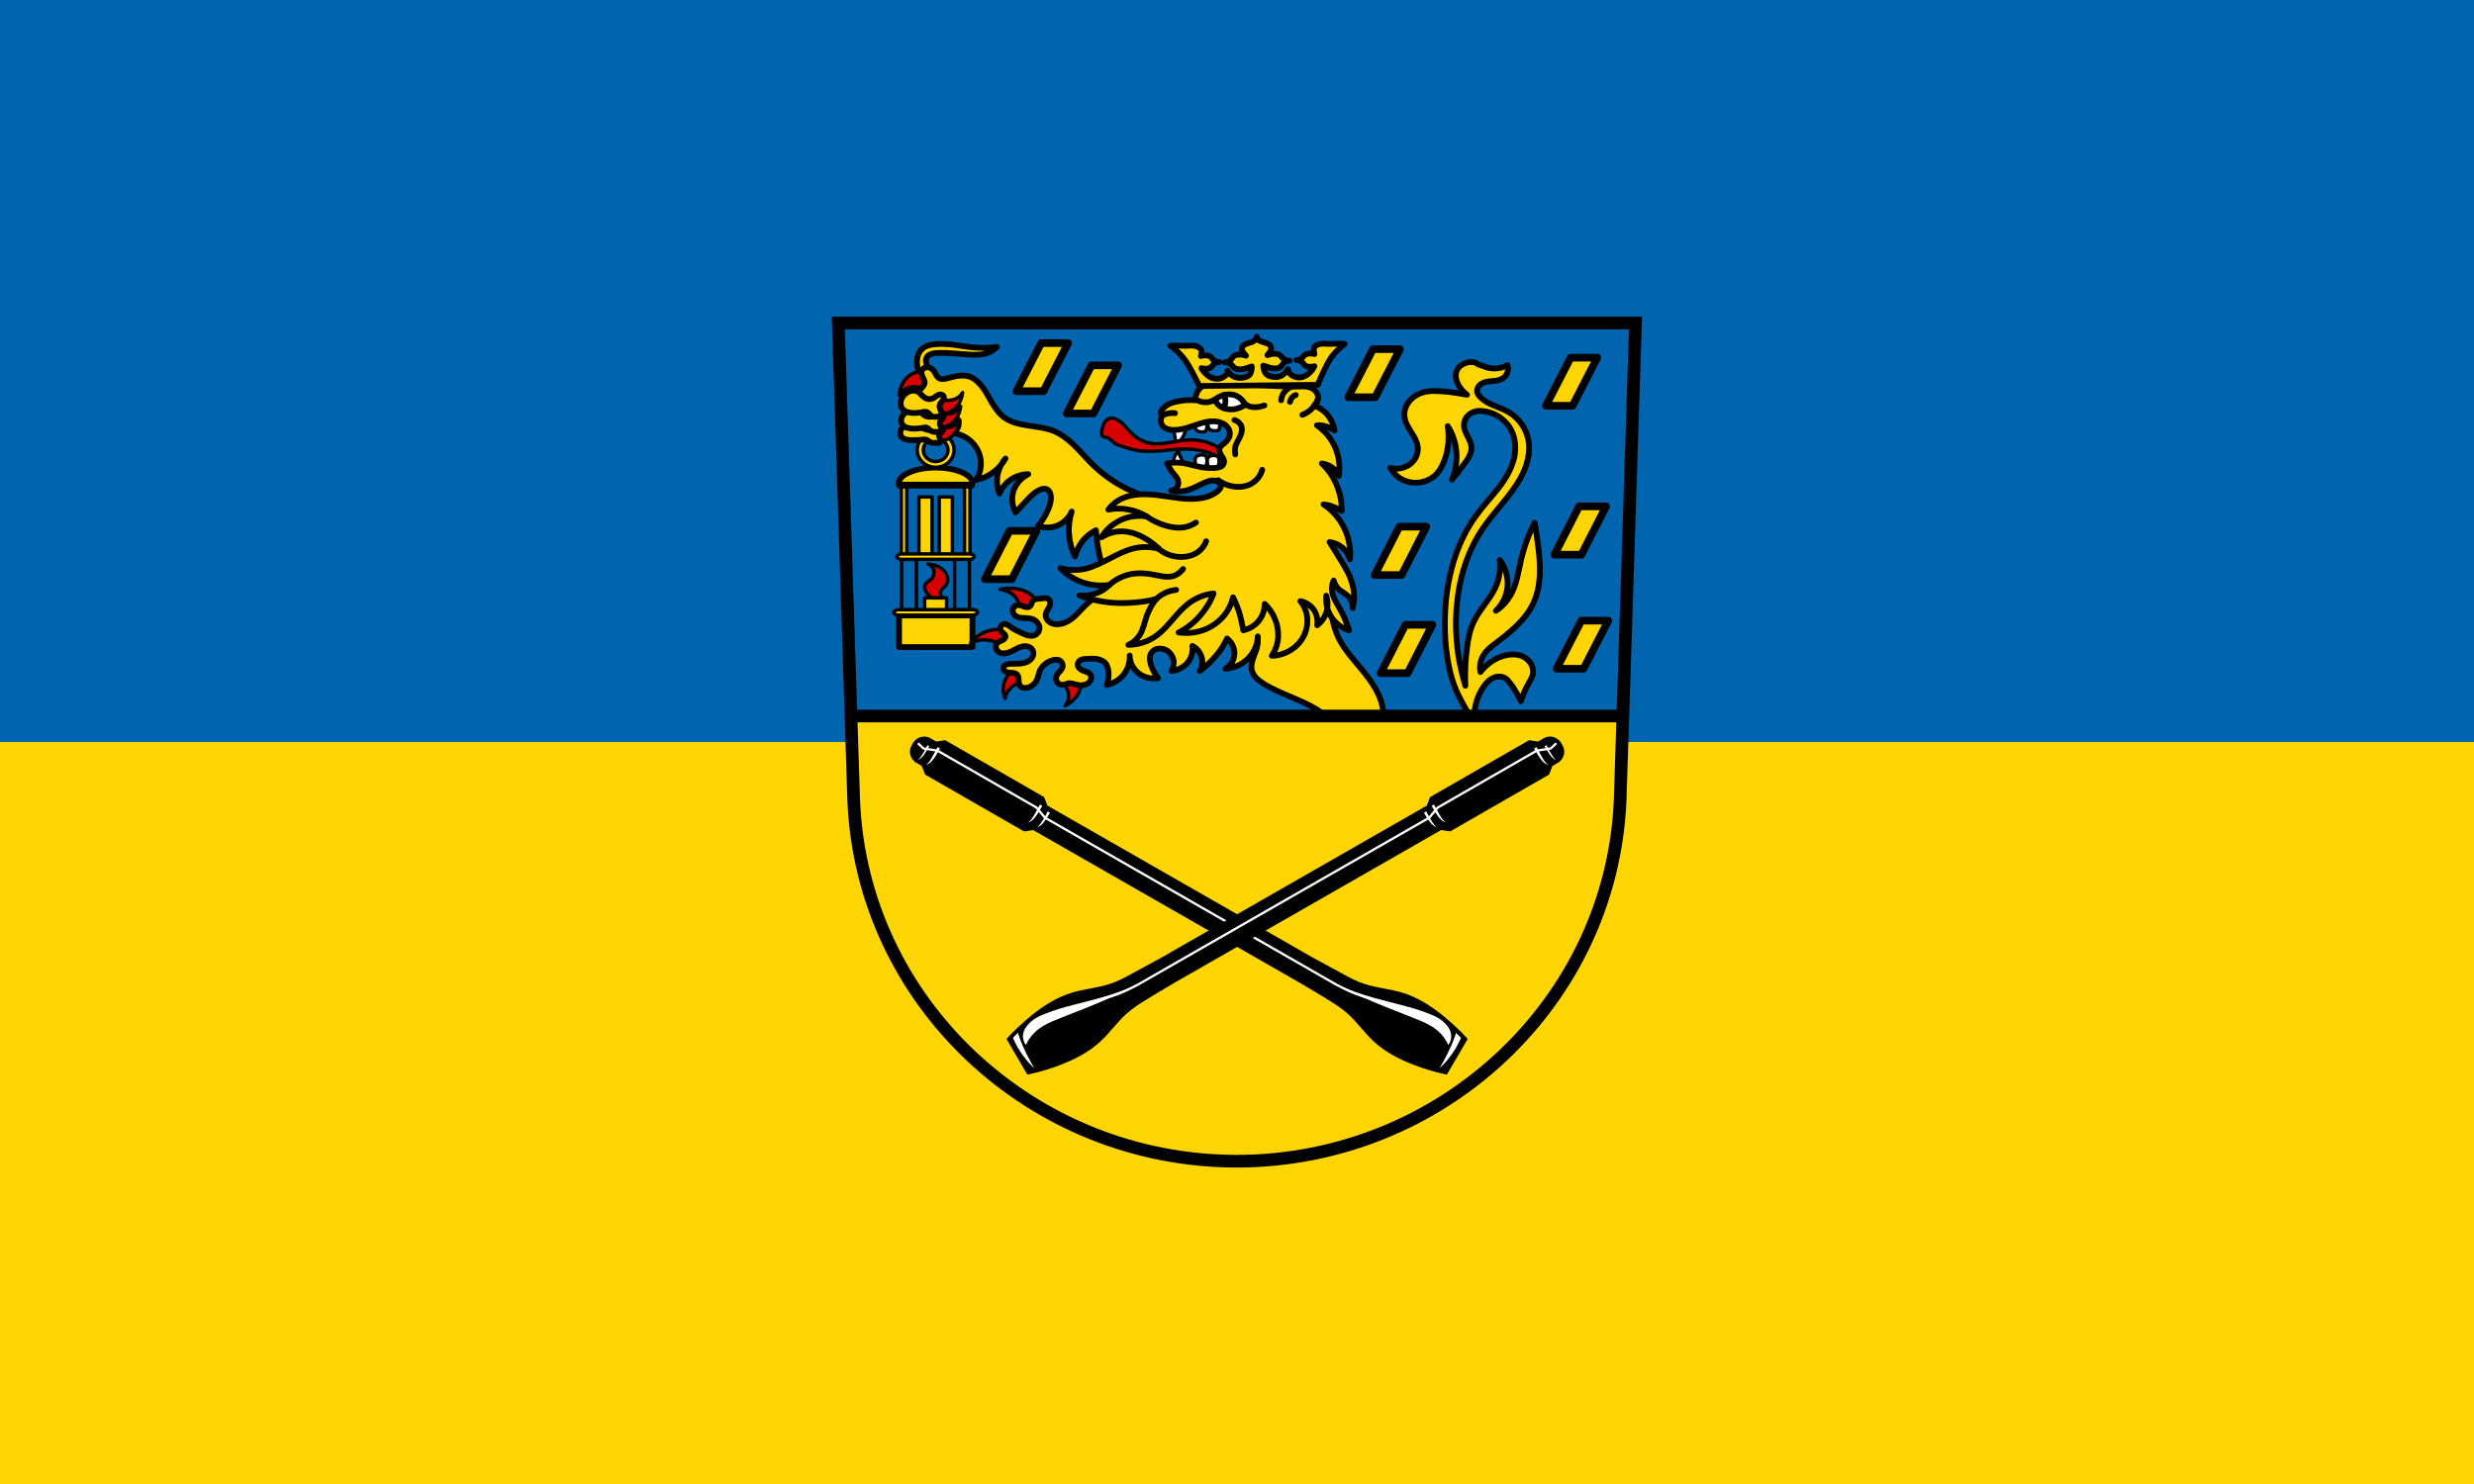 <?xml version="1.0" encoding="utf-8"?>
<!-- Generator: Adobe Illustrator 27.1.1, SVG Export Plug-In . SVG Version: 6.00 Build 0)  -->
<svg version="1.1" id="Layer_1" xmlns="http://www.w3.org/2000/svg" xmlns:xlink="http://www.w3.org/1999/xlink" x="0px" y="0px"
	 viewBox="0 0 900 540" style="enable-background:new 0 0 900 540;" xml:space="preserve">
<style type="text/css">
	.st0{fill:#0064AF;}
	.st1{fill:#FFD500;}
	.st2{fill-rule:evenodd;clip-rule:evenodd;fill:#FFD500;}
	
		.st3{fill-rule:evenodd;clip-rule:evenodd;fill:#FFD500;stroke:#000000;stroke-width:2.094;stroke-linejoin:round;stroke-miterlimit:3.2;}
	
		.st4{fill-rule:evenodd;clip-rule:evenodd;fill:#D70101;stroke:#000000;stroke-width:1.256;stroke-linejoin:round;stroke-miterlimit:3.2;}
	
		.st5{fill-rule:evenodd;clip-rule:evenodd;fill:#FFFFFF;stroke:#000000;stroke-width:1.256;stroke-linecap:round;stroke-linejoin:round;stroke-miterlimit:3.2;}
	.st6{fill:#FFD500;stroke:#000000;stroke-width:2.094;stroke-linecap:round;stroke-linejoin:round;stroke-miterlimit:3.2;}
	
		.st7{fill-rule:evenodd;clip-rule:evenodd;fill:#FFD500;stroke:#000000;stroke-width:2.094;stroke-linecap:round;stroke-linejoin:round;stroke-miterlimit:3.2;}
	.st8{fill-rule:evenodd;clip-rule:evenodd;fill:#FFFFFF;stroke:#000000;stroke-width:0.419;stroke-miterlimit:3.2;}
	.st9{fill:none;stroke:#000000;stroke-width:2.094;stroke-linecap:round;stroke-linejoin:round;stroke-miterlimit:3.2;}
	.st10{fill:none;stroke:#000000;stroke-width:2.094;stroke-linecap:round;stroke-miterlimit:3.2;}
	.st11{fill:none;stroke:#000000;stroke-width:4.607;stroke-miterlimit:3.2;}
	.st12{fill:none;stroke:#FFFFFF;stroke-width:0.838;stroke-miterlimit:3.2;}
	.st13{fill-rule:evenodd;clip-rule:evenodd;fill:#FFFFFF;}
	.st14{fill:#FFD500;stroke:#000000;stroke-width:2.773;stroke-linecap:round;stroke-linejoin:round;}
	.st15{fill:#FFD500;stroke:#000000;stroke-width:1.256;stroke-linecap:round;stroke-linejoin:round;stroke-miterlimit:3.2;}
	.st16{fill:none;stroke:#000000;stroke-width:1.256;stroke-miterlimit:3.2;}
	.st17{fill:none;stroke:#000000;stroke-width:1.256;stroke-linecap:round;stroke-linejoin:round;stroke-miterlimit:3.2;}
</style>
<rect class="st0" width="900" height="540"/>
<rect y="270" class="st1" width="900" height="270"/>
<g id="layer1_00000139973938375493290160000003358356893689094295_" transform="translate(-21.732,-61.355)">
	<path id="path10563-0-63_00000165230093223326658090000009333232305011238294_" class="st2" d="M326.7,178.9l5.6,173.9
		c3.1,73.1,64.7,131.1,139.4,131.1c74.6-0.1,136.2-58,139.4-131.1l5.6-173.9h-145L326.7,178.9z"/>
	<path id="rect13408_00000145033398031153937740000007329159315870470058_" class="st0" d="M326.7,178.9l4.6,143h280.7l4.6-143h-145
		H326.7z"/>
	<path id="path14822_00000005264817514278243080000008302432413525780105_" class="st3" d="M358.3,199.4c-1.1-0.9-2-2.1-2.5-3.4
		s-0.6-2.8-0.4-4.2c0.2-1.4,0.8-2.7,1.9-3.6c1-0.9,2.4-1.3,3.8-1.5c2.2-0.3,4.4-0.2,6.6,0c2.8,0.3,5.7,0.9,8.5,1.1
		c2.7,0.2,5.5,0.2,8.2-0.2c-0.8,0.8-1.7,1.4-2.7,1.9c-2.2,1-4.7,1-7,0.9c-4-0.2-7.9-0.8-11.9-0.6c-1,0-2,0.2-2.9,0.6
		c-0.6,0.3-1.1,0.9-1.3,1.6c-0.1,0.5-0.1,1,0.1,1.5c0.1,0.5,0.4,1,0.6,1.4c0.7,1.3,1.4,2.5,2.1,3.7
		C361.4,198.7,358.3,199.4,358.3,199.4z"/>
	<path id="path10557-2-4-9-8_00000047765344458407182390000002009265124718873788_" class="st4" d="M359.5,197.3l-0.7,6.1
		c-1.1-0.7-2.4-1.1-3.7-1.3c-1.2-0.1-2.4,0.1-3.5,0.5c-1.2,0.5-2.2,1.4-2.8,2.5c0.2-2,0.9-3.9,2.1-5.5c1.1-1.4,2.6-2.5,4.3-2.8
		C356.6,196.5,358.2,196.7,359.5,197.3z"/>
	<path id="path14888_00000039840029491841665700000010655712464293678477_" class="st3" d="M448.9,244.1c-11.2-1-21.9-6-29.9-13.9
		c-2.2-2.2-4.2-4.6-6.4-6.7c-2.2-2.2-4.7-4.1-7.5-5.3c-3-1.2-6.3-1.5-9.4-2c-3.2-0.5-6.5-1.2-9-3.2c-2-1.6-3.3-3.8-4.6-5.9
		c-1.2-2.2-2.4-4.5-4.2-6.3c-1.1-1.2-2.5-2.2-4.2-2.6c-1.3-0.3-2.6-0.2-3.9,0c-1.3,0.2-2.5,0.6-3.8,0.9c-0.5,0.1-0.9,0.2-1.4,0.2
		c-0.5,0-1-0.1-1.4-0.4c-0.3-0.2-0.6-0.6-0.8-0.9c-0.2-0.4-0.4-0.7-0.6-1.1c-0.4-0.7-0.9-1.3-1.6-1.6c-0.3-0.2-0.7-0.3-1.1-0.3
		c-0.4,0-0.8,0.1-1.1,0.2c-0.4,0.2-0.8,0.7-0.9,1.1c-0.2,0.5-0.2,1,0,1.5c0.1,0.5,0.4,0.9,0.6,1.4c0.2,0.4,0.4,0.9,0.4,1.4
		c0,0.3-0.1,0.6-0.3,0.9s-0.3,0.5-0.5,0.7c-0.4,0.5-0.9,0.9-1.2,1.4c-0.3,0.4-0.5,1-0.5,1.5c0,0.5,0.2,1.1,0.5,1.5
		c0.3,0.4,0.8,0.6,1.4,0.7c0.5,0.1,1,0.1,1.6,0.1c0.5,0,1,0,1.6,0.1c0.5,0.1,1,0.3,1.4,0.7c0.3,0.3,0.4,0.6,0.6,0.9
		c0.2,0.3,0.4,0.6,0.7,0.9c0.1,0.1,0.3,0.2,0.5,0.2c0.2,0,0.4,0,0.5,0c0.2-0.1,0.3-0.2,0.4-0.4c0.1-0.2,0.1-0.4,0-0.5
		c0-0.1-0.1-0.2-0.2-0.2c-0.1-0.1-0.2-0.1-0.2-0.1c-0.2-0.1-0.3-0.1-0.5,0c-0.2,0-0.3,0.1-0.5,0.2c-0.3,0.2-0.4,0.6-0.4,0.9
		c0,0.3,0.1,0.7,0.3,1c0.2,0.3,0.5,0.5,0.8,0.6c0.6,0.3,1.3,0.4,2,0.4s1.4,0,2,0.2c0.7,0.2,1.3,0.7,1.8,1.3c0.4,0.6,0.7,1.3,0.6,2.1
		s-0.3,1.5-0.8,2c-0.5,0.6-1.1,1-1.8,1.1c2.1,0.2,4.2,1,5.9,2.2c2.4,1.7,4.1,4.3,4.6,7.2c0.5,2.7-0.1,5.5-1.6,7.8
		c1.3-0.3,2.6-0.7,3.8-1.3c2.9-1.4,5.3-3.7,6.9-6.5c-1.4,1.6-2.3,3.5-2.8,5.6c-0.5,2.4-0.3,4.9,0.6,7.2c0.6-1.5,1.6-2.9,2.8-4.1
		c2.1-1.9,4.9-3,7.7-3c-2.5,1.2-4.5,3.5-5.4,6.1c-0.8,2.6-0.5,5.4,0.8,7.8c1.2-1.3,2.4-2.6,3.6-3.9c1.6-1.7,3.2-3.5,5.4-4.4
		c0.4-0.2,0.8-0.3,1.2-0.3c0.4,0,0.8,0,1.2,0.2c0.4,0.2,0.8,0.6,1,1s0.3,0.9,0.4,1.4c0.2,1.7-0.3,3.4-1,5c-0.9,2.1-2.1,4.1-3.6,5.9
		c2.2,0.8,4.6,0.8,6.7,0c2.4-0.9,4.5-2.8,5.5-5.2c-0.8,2.6-1.2,5.3-1,8c0.2,2.9,0.9,5.7,2.2,8.3c0.5-1.9,1.4-3.8,2.6-5.4
		c1.3-1.7,3-3.1,5-4.1c0.2,2.5,0.5,5.1,1,7.6c1,5,2.8,9.9,5.2,14.4l5.9,1.3l26.6,0.2c0.7-4.2,0.7-8.4,0-12.6
		C457.9,257.2,454.3,249.8,448.9,244.1L448.9,244.1z"/>
	<path id="path12023_00000073715374641587016210000015584233093169210027_" class="st5" d="M464.7,213.4l-3,0.4
		c-0.4,0.8-0.5,1.6-0.5,2.4c0,0.2,0,0.5,0.1,0.7c0.1,0.2,0.2,0.4,0.4,0.6c0.2,0.2,0.6,0.4,0.9,0.5c0.3,0,0.5,0.1,0.8,0.1
		c0.3,0,0.6,0,0.8,0c0.3,0,0.6-0.1,0.8-0.3c0.1-0.1,0.2-0.2,0.3-0.4s0.1-0.3,0.1-0.5c0-0.2,0.1-0.4,0.1-0.7
		C465.6,215.2,465.3,214.2,464.7,213.4L464.7,213.4z M460,213.8l-3,0.4c-0.4,0.8-0.5,1.6-0.5,2.4c0,0.2,0,0.5,0.1,0.7
		c0.1,0.2,0.2,0.4,0.4,0.6c0.2,0.2,0.6,0.4,0.9,0.5c0.3,0,0.5,0.1,0.8,0.1c0.3,0,0.6,0,0.8,0c0.3,0,0.6-0.1,0.8-0.3
		c0.1-0.1,0.2-0.2,0.3-0.4c0.1-0.1,0.1-0.3,0.1-0.5c0-0.2,0.1-0.4,0.1-0.7C460.9,215.6,460.6,214.6,460,213.8L460,213.8z
		 M452.9,213.9l-5.6,1.1c0.8,1.4,1.4,3,1.7,4.5c0.3,1.3,0.4,2.6,0.3,3.9c1.4-1,2.4-2.3,3.1-3.7C453.2,217.9,453.4,215.8,452.9,213.9
		L452.9,213.9z M450.2,225.3c-0.9,1.3-1.5,2.8-1.7,4.4c-0.2,1.9,0.3,3.9,1.5,5.6l5-2.5c-1.3-1.2-2.3-2.5-3.2-3.9
		C451.2,227.8,450.6,226.5,450.2,225.3L450.2,225.3z M459.1,226.9c-0.1,0-0.3,0-0.4,0c-0.3,0-0.5,0-0.8,0.1
		c-0.4,0.1-0.7,0.2-0.9,0.5c-0.2,0.2-0.3,0.4-0.4,0.6c-0.1,0.2-0.1,0.4-0.1,0.7c0,0.8,0.1,1.6,0.5,2.4l3,0.4
		c0.6-0.8,0.9-1.8,0.8-2.8c0-0.2,0-0.4-0.1-0.7c0-0.2-0.1-0.3-0.1-0.5s-0.2-0.3-0.3-0.4c-0.2-0.2-0.5-0.2-0.8-0.3
		C459.4,226.9,459.2,226.9,459.1,226.9L459.1,226.9z M463.5,227.1c-0.1,0-0.3,0-0.4,0c-0.3,0-0.5,0-0.8,0.1
		c-0.4,0.1-0.7,0.2-0.9,0.5c-0.2,0.2-0.3,0.4-0.4,0.6c-0.1,0.2-0.1,0.4-0.1,0.7c0,0.8,0.1,1.6,0.5,2.4l3,0.4
		c0.6-0.8,0.9-1.8,0.8-2.8c0-0.2,0-0.4-0.1-0.7c0-0.2-0.1-0.3-0.1-0.5s-0.2-0.3-0.3-0.4c-0.2-0.2-0.5-0.2-0.8-0.3
		C463.8,227.1,463.7,227.1,463.5,227.1L463.5,227.1z"/>
	<path id="path15102_00000064355845782777030280000002255537229980625324_" class="st4" d="M426.6,213.5c-0.2,0-0.3,0-0.5,0
		c-0.6,0-1.2,0.2-1.6,0.6c-0.5,0.3-0.9,0.7-1.1,1.2c-0.4,0.8-0.5,1.6-0.8,2.5c-0.1,0.4-0.3,0.9-0.2,1.3c0,0.2,0.1,0.5,0.2,0.7
		c0.1,0.2,0.3,0.4,0.5,0.5c0.2,0.1,0.5,0.1,0.7,0.2c0.2,0,0.5,0,0.7,0.1c0.5,0.1,0.8,0.4,1.2,0.7s0.6,0.6,0.9,0.9
		c0.8,0.7,1.8,1.1,2.8,1.4c2.6,0.9,5.3,1.7,8,1.9c5.7,0.5,11.5-1.1,17.2-0.7c1.8,0.1,3.7,0.4,5.4,0.9c3.5,0.9,6.7,2.5,9.5,4.5
		l-1-3.1c-2-2.2-4.7-3.8-7.7-4.8c-1.9-0.6-4-0.9-6-0.9c-2.8,0-5.6,0.7-8.4,1.1c-2.4,0.4-5,0.6-7.4-0.1c-2.9-0.8-5.2-2.8-7.1-4.9
		c-0.6-0.6-1.1-1.3-1.7-1.9c-0.6-0.6-1.3-1.1-2.2-1.5C427.6,213.7,427.1,213.6,426.6,213.5L426.6,213.5z"/>
	
		<rect id="rect14669_00000149359078285916312830000012988377984400354714_" x="348.8" y="285.3" class="st6" width="26.7" height="11.5"/>
	<path id="path15100_00000149378693483062975010000005558465475487419800_" class="st4" d="M388.8,275.4c-1.1,0-2.2,0.2-3.3,0.4
		c1.5,0.2,2.9,0.7,4,1.4c1,0.7,1.9,1.6,2.4,2.7c0.6,1.1,0.8,2.3,0.7,3.4l6.5-1.5c-0.1-1.3-0.7-2.6-1.8-3.6c-1.3-1.3-3.2-2.1-5.1-2.5
		C391.1,275.5,389.9,275.4,388.8,275.4z M384.4,290.4c-1.8,0-3.5,0.5-5,1.2c-1.9,0.9-3.6,2.3-4.6,3.9c1.2-0.7,2.6-1.2,4.1-1.3
		c1.3-0.1,2.7,0.1,4,0.5c1.3,0.4,2.5,1.2,3.4,2.1l3.3-4.8c-1.2-0.9-2.8-1.4-4.4-1.6C384.9,290.4,384.6,290.4,384.4,290.4
		L384.4,290.4z M394,304.2c-1.6,0.2-3.1,0.7-4.3,1.6c-1.5,1.1-2.4,2.7-2.8,4.3c-0.4,1.8-0.3,3.7,0.5,5.4c0.1-1.2,0.7-2.4,1.6-3.4
		c0.8-0.9,1.9-1.6,3.1-2.1c1.3-0.5,2.7-0.8,4.1-0.7L394,304.2L394,304.2z M412.5,305.9l-5.6,3c1.1,0.7,2.1,1.6,2.7,2.7
		c0.6,1,0.9,2.1,0.9,3.2c0,1.2-0.5,2.4-1.3,3.4c1.9-1,3.5-2.4,4.5-4c0.9-1.5,1.4-3.2,1-4.8C414.4,308.1,413.6,306.9,412.5,305.9
		L412.5,305.9z"/>
	<path id="path11917-9_00000183215407551670284820000014682102530490469248_" class="st7" d="M495,265.7c-0.4,0-0.7,0-1.1,0
		c-2.8,0.3-5.5,1.8-7.1,4.1l-59.7,5.9c-4,1.1-7.8,3.2-10.7,6.1c-1.1,1.1-2.1,2.2-3.2,3.3c-1.1,1.1-2.3,2.1-3.8,2.7
		c-0.8,0.4-1.7,0.6-2.7,0.7c-0.9,0.1-1.9-0.1-2.7-0.5c-0.6-0.3-1.2-0.8-1.5-1.4c-0.3-0.6-0.5-1.3-0.3-2c0.2-0.7,0.6-1.4,1-2
		c0.3-0.5,0.6-1.1,0.6-1.6c0-0.3,0-0.6-0.1-0.9c-0.1-0.3-0.3-0.5-0.5-0.7c-0.3-0.3-0.8-0.4-1.2-0.4c-0.4,0-0.9,0-1.3,0.1
		c-0.7,0.1-1.3,0.1-2,0.2c-0.3,0.1-0.6,0.2-0.9,0.4c-0.3,0.2-0.5,0.4-0.6,0.7c-0.1,0.2-0.2,0.5-0.3,0.8c-0.1,0.3-0.2,0.5-0.4,0.7
		c-0.1,0.1-0.3,0.2-0.5,0.3c-0.2,0.1-0.4,0.1-0.6,0.1c-0.4,0-0.8-0.1-1.1-0.2c-0.4-0.1-0.7-0.3-1.1-0.4s-0.7-0.2-1.1-0.2
		c-0.4,0-0.9,0.2-1.2,0.5s-0.6,0.6-0.7,1c-0.1,0.4-0.1,0.9,0.1,1.3c0.1,0.4,0.4,0.8,0.8,1.1c0.7,0.5,1.6,0.8,2.5,0.8
		c0.9,0.1,1.8,0,2.7,0.2c0.8,0.1,1.6,0.4,2.2,0.9s1.1,1.2,1.3,1.9c0.2,0.7,0,1.4-0.3,2.1c-0.4,0.6-1,1.1-1.7,1.3
		c-0.8,0.2-1.6,0.1-2.4-0.1c-0.8-0.2-1.5-0.6-2.2-0.9c-1.3-0.6-2.6-1.2-3.7-2c-0.4-0.3-0.7-0.6-1.1-0.8s-0.9-0.4-1.3-0.4
		c-0.3,0-0.5,0.1-0.8,0.3c-0.2,0.2-0.4,0.4-0.5,0.6s-0.2,0.5-0.2,0.8c0,0.3,0.1,0.5,0.2,0.7c0.2,0.4,0.6,0.7,1,1
		c0.2,0.2,0.3,0.3,0.5,0.5c0.1,0.2,0.2,0.4,0.2,0.7c0,0.3-0.2,0.6-0.4,0.8c-0.2,0.2-0.5,0.4-0.7,0.5c-0.5,0.3-1.1,0.4-1.6,0.8
		c-0.5,0.4-0.8,0.9-0.8,1.5c0,0.6,0.2,1.1,0.6,1.6c0.3,0.3,0.6,0.5,1,0.7s0.8,0.2,1.2,0.2c0.9,0,1.7-0.2,2.5-0.6
		c1.2-0.5,2.3-1.2,3.5-1.7c0.7-0.2,1.4-0.4,2.2-0.3c0.7,0.1,1.5,0.3,2,0.9c0.3,0.3,0.5,0.7,0.6,1.1c0.1,0.4,0.1,0.8,0,1.2
		c-0.2,0.8-0.7,1.5-1.4,2c-0.9,0.7-2.1,1-3.3,1.1c-1.2,0.1-2.3,0.1-3.5,0.1c-0.6,0-1.2,0.1-1.7,0.3c-0.3,0.1-0.5,0.3-0.7,0.5
		c-0.2,0.2-0.3,0.5-0.3,0.7c0,0.2,0,0.5,0.2,0.7c0.1,0.2,0.3,0.4,0.5,0.5c0.4,0.3,0.9,0.4,1.4,0.5c0.5,0.1,1,0,1.5,0.1
		c0.5,0.1,1,0.2,1.4,0.6c0.3,0.3,0.4,0.6,0.5,0.9c0.1,0.3,0.1,0.7,0.1,1.1c0,0.4,0,0.7,0.1,1.1c0.1,0.4,0.2,0.7,0.4,1
		c0.3,0.4,0.7,0.6,1.2,0.7c0.5,0.1,1,0.1,1.5,0c0.8-0.2,1.5-0.6,2.1-1.1c0.6-0.5,1.1-1.2,1.4-1.9c0.4-1,0.6-2.2,1-3.2
		c0.8-1.7,2.4-3.1,4.3-3.7c0.5-0.2,1-0.3,1.6-0.3s1.1,0.1,1.5,0.4c0.5,0.4,0.8,0.9,0.9,1.5c0.1,0.6-0.1,1.2-0.5,1.7
		c-0.4,0.6-1,1.1-1.4,1.7c-0.3,0.5-0.5,1-0.5,1.5c0,0.5,0.2,1.1,0.5,1.5c0.3,0.3,0.6,0.6,1,0.7s0.8,0.2,1.3,0.1
		c0.6-0.1,1.1-0.4,1.6-0.5c0.5-0.1,1.1,0,1.6,0.1c0.5,0.1,1,0.3,1.5,0.4c0.8,0.2,1.7,0.3,2.6,0.1s1.7-0.6,2.2-1.3
		c0.3-0.4,0.5-0.9,0.5-1.4c0-0.5-0.2-1-0.5-1.3c-0.3-0.4-0.8-0.6-1.3-0.8c-0.5-0.2-1-0.3-1.4-0.5c-0.6-0.3-1.2-0.7-1.5-1.3
		c-0.2-0.3-0.2-0.6-0.2-0.9c0-0.3,0.1-0.7,0.3-0.9c0.3-0.5,0.8-0.8,1.4-0.9c0.6-0.2,1.1-0.2,1.7-0.2c1.1-0.1,2.3-0.1,3.4,0
		c1.1,0.2,2.2,0.6,3,1.3c0.5,0.5,0.8,1,1,1.6c0.2,0.6,0.3,1.3,0.4,1.9c0.1,1.6-0.1,3.2-0.6,4.7c2.2-0.5,4.3-1.7,5.8-3.4
		c1.6-1.9,2.5-4.3,2.5-6.7c0-0.2,0-0.4,0-0.6c0,0.2,0,0.4,0,0.6c0.2,2.3,1.4,4.4,3.3,5.9c1.9,1.5,4.6,2.1,7,1.7
		c-1.1-1.4-1.9-2.9-2.5-4.6c-0.3-0.9-0.5-1.8-0.5-2.7c0-0.9,0.4-1.9,1.1-2.5c0.5-0.5,1.2-0.8,1.9-0.9s1.5,0,2.2,0.2
		c1,0.3,1.8,0.9,2.4,1.7c0.6,0.8,1,1.7,1.1,2.7c0.1,1.2-0.2,2.5-0.8,3.5c2.3-0.2,4.6-1.4,6-3.2c1.3-1.7,1.9-3.8,1.6-5.9
		c1.6,0.8,2.8,2.3,3.3,3.9c0.6,1.7,0.3,3.7-0.6,5.2c2.3-1.7,4.4-3.7,6.2-5.9c1.5-1.8,2.7-3.8,3.7-5.9c1.6,1.2,2.6,3.1,2.7,5.1
		c0,1.2-0.2,2.3-0.8,3.4c-0.6,1-1.4,1.9-2.5,2.5c2.3-0.2,4.5-0.9,6.4-2.2c3.3-2.2,5.3-5.9,5.4-9.6c0.1,1.5,0,3-0.4,4.4
		c-0.4,1.3-1,2.6-1.4,3.9s-0.7,2.7-0.4,4c0.3,1.1,0.9,2.2,1.8,3c0.9,0.9,1.9,1.5,2.9,2.2c5.7,3.4,12.4,5.3,18.1,8.6
		c1.5,0.9,3,1.9,4.3,3.1c0,0,0,0,0.1,0.1H525c0-0.7,0-1.4-0.1-2.2c-0.6-5.5-4-10.4-7.6-14.8c-3.2-3.9-6.8-7.7-8.9-12.3
		c-1.8-4-2.4-8.3-2.9-12.6c-0.2-2-0.4-4.1-0.9-6.1c-0.5-2-1.5-3.9-3-5.4C499.9,266.7,497.5,265.7,495,265.7L495,265.7z"/>
	<path id="path11967_00000155140743422949892920000007134671715744893858_" class="st3" d="M465.8,237.1c0.1,0.4,0.1,0.7,0.1,1.1
		s-0.2,0.7-0.4,1c-0.4,0.6-1,1.1-1.6,1.5c-2.6,1.7-5.8,2.2-9,2.2c-5.6,0-11.1-1.7-16.8-1.7c-3.7,0-7.5,0.7-10.5,2.9
		c-1,0.8-2,1.7-2.7,2.7c2.4-0.5,5-0.5,7.4,0c2.3,0.4,4.6,1.3,6.6,2.5c-3.1-0.5-6.4-0.1-9.3,1.2c-1.7,0.8-3.3,1.9-4.7,3.2
		c-1,1-1.8,2-2.5,3.2c2-1.3,4.4-2.1,6.8-2.2c3.3-0.1,6.5,1,9.3,2.7c1.8,1,3.4,2.3,4.9,3.7c-2.8-0.8-5.9-0.9-8.8-0.3
		c-3.2,0.7-6.1,2.2-9,3.7c-2.9,1.5-5.8,3-8.9,3.8c-3,0.7-6.2,0.6-9.2-0.2c2.4,2.5,5.4,4.4,8.8,5.4c2.9,0.9,6,1.1,9,0.7
		c-1.3,1.3-2.9,2.4-4.7,3c-2,0.8-4.1,1.1-6.2,0.8c3.9,1.5,8.1,2.4,12.3,2.7c2.9,0.2,5.9,0.1,8.8-0.2c2.3-0.2,4.6-0.6,6.8-1.2
		c-1.4,1.8-2.5,3.8-3.3,5.9c-0.9,2.4-1.3,5.1-2.7,7.3c-1,1.5-2.4,2.8-4.1,3.5c3.7,0,7.3-1.2,10.3-3.4c4.2-3.1,6.9-7.8,10.9-11.1
		c1.3-1.1,2.7-2,4.3-2.7c1.7-0.8,3.6-1.3,5.5-1.5c-1.1,3-2.8,5.7-4.9,8.1c-2.2,2.5-4.8,4.6-7.8,6.1c3.6,0.5,7.3,0,10.5-1.5
		c2.6-1.2,4.9-3.1,6.6-5.4c1.3-1.8,2.2-3.8,2.7-5.9c1,2.1,1.9,4.2,2.5,6.4c0.5,1.8,0.9,3.7,1.2,5.6c2.4-0.5,4.6-1.9,6-3.9
		c1.2-1.7,1.8-3.7,1.8-5.7c1.6,1.5,2.9,3.4,3.7,5.4c0.9,2.1,1.3,4.3,1.2,6.6c-0.1,2.5-1,4.9-2.3,6.9c3.4-0.1,6.7-1.5,9.2-3.9
		c2.6-2.5,4-6.2,3.7-9.8c-0.2-2.3-1.1-4.5-2.5-6.2c2,0.4,3.8,1.6,4.9,3.2c1.1,1.6,1.5,3.7,1.2,5.6c1.1-0.9,2.1-2,2.7-3.2
		c1.2-2.3,1.4-5.1,0.6-7.6c-0.3,3,0.5,6,2.3,8.4c1.5,2,3.6,3.5,6,4.2c-0.9-2.8-2-5.5-3.5-8.1c-1.1-1.9-2.4-3.9-2.7-6.1
		c-0.2-1.3,0-2.7,0.6-3.9c0.3,1.3,1.1,2.5,2.1,3.4c0.9,0.7,1.9,1.2,2.7,1.9c1.4,1.1,2.2,2.9,2.1,4.7c0.7-2.7,0.7-5.6,0-8.3
		c-0.8-3.3-2.5-6.2-4.3-9.1c-1.3-2.2-2.7-4.4-4.1-6.6c1.6,0.2,3.2,0.8,4.5,1.9c1.4,1.1,2.4,2.7,2.9,4.4c0.3-3.2-0.1-6.4-1.2-9.4
		c-1.6-4.3-4.5-8.1-8.4-10.6c1.1,0.1,2.1,0.3,3.1,0.7c1.2,0.4,2.4,1,3.5,1.7c0.1-2.9-0.4-5.7-1.4-8.4c-1.2-3.4-3.2-6.5-5.8-8.9
		c1.3,0.2,2.5,0.6,3.5,1.3c1.2,0.8,2.1,1.9,2.7,3.2c0.4-2.8,0.2-5.6-0.6-8.3c-1.2-4.1-3.9-7.7-7.4-10.1c0.8-0.1,1.7,0,2.5,0.2
		c1.4,0.3,2.7,0.9,3.9,1.7c-0.3-2.2-1.3-4.2-2.7-5.9c-1.3-1.4-2.9-2.5-4.7-3.2c0.8-0.6,1.3-1.5,1.4-2.5c0.1-0.8-0.1-1.5-0.5-2.2
		c-0.4-0.6-1-1.2-1.6-1.5c-0.8-0.4-1.6-0.6-2.5-0.7s-1.7,0-2.6,0c-2.9,0.1-5.7,0-8.6-0.2c-5.6-0.3-11.3-0.8-16.9-0.8
		c-2.1,0-4.2,0-6.2,0.2c-1.2,0.1-2.4,0.3-3.4,0.9c-0.9,0.6-1.5,1.5-1.9,2.5c-0.3,0.8-0.4,1.6-0.4,2.4c-1.8-0.1-3.5-0.1-5.3,0.2
		c-1.2,0.2-2.3,0.4-3.4,0.8s-2.1,1-3,1.9c-0.3,0.3-0.6,0.7-0.8,1.2c-0.1,0.3-0.1,0.6,0,0.9s0.2,0.6,0.4,0.8
		c-0.3,0.4-0.4,0.9-0.5,1.4c0,0.5,0.1,1,0.3,1.5c0.3,0.7,1,1.3,1.7,1.6s1.6,0.5,2.4,0.5c1.7,0.1,3.4-0.3,5-0.7
		c1.6-0.5,3.2-1.1,4.8-1.6c1.3-0.4,2.6-0.7,3.9-0.8c1.3-0.1,2.7,0,3.9,0.5c0.8,0.3,1.5,0.7,2,1.3c0.6,0.6,1,1.3,1.1,2.1
		c0.1,0.7,0,1.5-0.4,2.2s-0.8,1.2-1.4,1.7c-0.4,0.3-0.8,0.6-1.1,0.9c-0.4,0.3-0.7,0.7-0.8,1.2c-0.1,0.5-0.1,1,0.1,1.4
		c0.2,0.5,0.4,0.9,0.7,1.3s0.5,0.8,0.7,1.3c0.2,0.5,0.2,1,0,1.4c-0.1,0.3-0.3,0.5-0.4,0.7c-0.2,0.2-0.4,0.3-0.7,0.5
		c-0.5,0.2-1.1,0.3-1.6,0.4c-2.2,0.2-4.5,0-6.6-0.5c-2-0.4-4-1.1-6-1.3c-1.7-0.2-3.5-0.2-5.3,0.2c0.7,1.4,1.5,2.7,2.5,3.9
		c0.3,0.4,0.6,0.7,0.9,1.1s0.5,0.8,0.6,1.3c0.2,0.8,0.1,1.7-0.4,2.4c-0.5,0.7-1.3,1.1-2.1,1.2c2,0.4,4.1,0.4,6-0.2
		c2.3-0.7,4.4-2,6.6-2.9c0.9-0.4,1.9-0.7,2.9-0.6c0.5,0,1,0.2,1.4,0.5S465.7,236.6,465.8,237.1L465.8,237.1z"/>
	<path id="path14609_00000117645821616133419130000015281081629431856266_" class="st8" d="M465.8,205.3l-2,0.9l-0.1,1.6
		c0.3,0.5,0.7,1,1.1,1.4c0.6,0.5,1.2,0.9,1.9,1.1c0.9,0.2,1.8,0.3,2.8,0.3c0.9,0,1.9,0,2.8-0.3c0.6-0.2,1.2-0.5,1.7-1
		c0.2-0.1,0.4-0.3,0.5-0.5s0.1-0.4,0.1-0.7c-0.1-0.3-0.2-0.5-0.4-0.7c-0.2-0.2-0.4-0.3-0.6-0.5c-0.7-0.5-1.4-1.1-2.2-1.6
		c-0.9-0.5-1.9-0.8-3-0.8C467.5,204.6,466.6,204.9,465.8,205.3L465.8,205.3z"/>
	<path id="path11971_00000047025819018625600090000003904117724727844268_" class="st9" d="M501.3,206.2c-0.5,1.6-1.5,3.1-2.7,4.2
		c-0.9,0.8-2,1.5-3.1,1.9"/>
	<path id="path11975_00000054227229538373919800000009303311785553246620_" class="st9" d="M492.5,201.8c-1.5,0.3-2.8,1.2-3.7,2.4
		c-0.6,0.8-0.9,1.8-1,2.8"/>
	<path id="path11979_00000152262909915082182460000013942010595916016012_" class="st9" d="M493.1,205.1c-0.6,0.2-1.1,0.6-1.5,1.1
		c-0.3,0.4-0.5,0.9-0.6,1.4"/>
	<path id="path11983_00000152962522081348042830000010489725490878294449_" class="st9" d="M444.6,212.4c0.9-0.3,1.8-0.6,2.8-0.7
		c0.6-0.1,1.2-0.1,1.8,0"/>
	<path id="path11987_00000117646594920621438190000013639489350935778212_" class="st10" d="M470.8,214.2c0.7,0.2,1.3,0.6,1.8,1.1
		c0.5,0.5,0.8,1.2,0.9,1.9c0.1,1.1-0.3,2.3-0.8,3.3c-0.5,1-1.1,2-1.5,3.1c-0.3,1-0.3,2.1-0.1,3.1"/>
	<path id="path11991_00000068663947682058630800000001171493155046742441_" class="st10" d="M456.7,206.7c0.9,0.5,1.8,0.9,2.9,1
		c0.9,0.1,1.9,0,2.7-0.3c1.3-0.5,2.4-1.5,3.7-2c1.1-0.5,2.4-0.6,3.7-0.5c1.1,0.1,2.2,0.6,3.1,1.3c0.5,0.4,0.9,0.9,1.3,1.4
		c0.4,0.5,0.8,1,1.4,1.3c0.7,0.4,1.5,0.6,2.4,0.6c1.3,0.1,2.6-0.2,3.8-0.6"/>
	<path id="path11995_00000084491917913300979330000001419722702753174694_" class="st10" d="M463.6,206.8c0.5,1.1,1.3,2,2.3,2.6
		c1.3,0.8,2.9,1,4.5,0.9c1.6-0.2,3.1-0.8,4.4-1.7"/>
	<path id="path11999_00000168827213215694125980000013890805469310605189_" class="st9" d="M466.8,209.8c0.4-0.6,0.6-1.2,0.7-1.9
		c0.1-1-0.1-2-0.6-2.8"/>
	<path id="path12003_00000019652762637390385950000008268559868183785600_" class="st10" d="M425.3,274.2c2.3-2.1,5.1-3.4,8.1-4
		c2.5-0.4,5.1-0.3,7.6,0.2c1.2,0.2,2.4,0.5,3.7,0.7c1.2,0.2,2.5,0.2,3.7-0.1c1.5-0.4,2.8-1.4,3.7-2.6"/>
	<path id="path12007_00000013155906953133241680000014930991619970182841_" class="st10" d="M443.4,261.2c2.4,2,5.6,3,8.8,2.8
		c1.9-0.1,3.9-0.7,5.5-1.9c1.3-1,2.3-2.3,2.8-3.8"/>
	<path id="path12011_00000183936728401795952510000011338151383908089261_" class="st10" d="M439,249.4c2,1.4,4.3,2.5,6.7,3.2
		c2.3,0.7,4.7,1,7,0.6c1.5-0.3,2.9-0.9,4.1-1.7"/>
	<path id="path12015_00000158722390261850370310000002555965115847562403_" class="st10" d="M464.9,236.1c1.9,1.4,4.3,2.3,6.8,2.4
		c2.2,0.1,4.4-0.4,6.1-1.7c1.5-1.1,2.6-2.7,3.1-4.5"/>
	<path id="path12019_00000131326047122284186390000018032566280413928336_" class="st10" d="M442.3,279.4c1.3-1.3,2.8-2.2,4.5-2.8
		c0.9-0.3,1.9-0.5,2.8-0.6"/>
	<path id="path10939-7_00000076602237955086146820000018123170752739198911_" class="st3" d="M478.9,183.9L478.9,183.9
		c0,0.6-0.5,1.3-1.3,1.7c-0.5,0.3-1.1,0.4-1.7,0.6c-0.6,0.2-1.2,0.4-1.6,0.7c-0.4,0.2-0.6,0.6-0.7,0.9c-0.1,0.3-0.1,0.7,0,1
		c0.2,0.7,0.9,1.4,1.4,2c0,0,0,0,0,0c-0.6-0.2-1.2-0.4-1.9-0.4c-0.2,0-0.4,0-0.6,0c-0.2,0-0.4,0-0.6,0c-0.4,0.1-0.8,0.2-1.1,0.4
		c-0.4,0.2-0.6,0.5-0.8,0.8c-0.2,0.3-0.4,0.6-0.7,0.9c-0.5,0.4-1.3,0.7-2.1,0.7c0.8,0,1.6,0.2,2.2,0.6c0.3,0.3,0.6,0.6,0.8,0.8
		c0.2,0.3,0.5,0.6,0.9,0.8c0.3,0.2,0.7,0.3,1.1,0.3c0.4,0.1,0.9,0,1.3,0c0.9-0.1,1.8-0.4,2.6-0.7c0.3-0.1,0.6-0.2,1-0.3
		c0,0.5,0,0.9-0.1,1.4c-0.1,0.4-0.2,0.8-0.4,1.2c-0.2,0.4-0.6,0.8-1.1,1c-0.5,0.3-1.2,0.4-1.9,0.5c-0.5,0.1-1,0.1-1.5,0
		c-0.5-0.1-1-0.2-1.5-0.4c-0.4-0.2-0.8-0.5-1.1-0.7c-0.5-0.4-0.9-0.9-1.2-1.5c0.1,0.9-0.5,1.8-1.6,2.4c-0.6,0.4-1.5,0.6-2.3,0.6
		c-0.7,0-1.4-0.2-2-0.4c-0.6-0.3-1.1-0.6-1.5-1c-0.9-0.7-1.7-1.6-2.1-2.5c0.3,0.1,0.6,0.1,0.9,0.2c0.4,0,0.8,0,1.2,0s0.7-0.2,1-0.3
		c0.3-0.2,0.6-0.5,0.8-0.7c0.2-0.3,0.4-0.5,0.7-0.8c0.5-0.4,1.2-0.6,1.9-0.6c-0.7,0-1.5-0.2-2-0.6c-0.3-0.2-0.5-0.5-0.7-0.8
		c-0.2-0.3-0.4-0.5-0.8-0.7c-0.3-0.2-0.7-0.3-1-0.3c-0.2,0-0.4,0-0.6,0c-0.2,0-0.4,0-0.6,0c-0.3,0-0.7,0.1-1,0.2
		c0.1-0.4,0.1-0.7,0.2-1.1c0-0.4,0.1-0.8-0.1-1.2c-0.2-0.3-0.5-0.6-0.9-0.9c-0.4-0.2-0.9-0.4-1.4-0.5c-1.1-0.2-2.3,0-3.4,0
		c-1,0-1.9-0.1-2.9-0.1c-0.9,0-1.7,0-2.6,0.1c1.3,0.9,2.5,1.9,3.5,3c2.5,2.6,3.9,5.5,5.4,8.4c0.6,1.1,1.1,2.1,1.6,3.2l43.1-0.4
		c0.4-1.1,0.9-2.2,1.4-3.3c1.4-2.9,2.6-5.9,5-8.5c1-1.1,2.1-2.1,3.4-3.1c-0.9-0.1-1.7-0.1-2.6-0.1c-1,0-1.9,0.1-2.9,0.1
		c-1.1,0-2.3-0.2-3.4,0c-0.5,0.1-1,0.3-1.4,0.5c-0.4,0.2-0.7,0.5-0.8,0.9c-0.2,0.4-0.1,0.8-0.1,1.2c0.1,0.4,0.1,0.7,0.2,1.1
		c-0.3-0.1-0.6-0.1-1-0.2c-0.2,0-0.4,0-0.6,0c-0.2,0-0.4,0-0.6,0c-0.4,0.1-0.7,0.2-1,0.3c-0.3,0.2-0.6,0.5-0.8,0.7
		c-0.2,0.3-0.4,0.5-0.7,0.8c-0.5,0.4-1.2,0.6-1.9,0.6c0.7,0,1.5,0.2,2,0.6c0.3,0.2,0.5,0.5,0.7,0.8c0.2,0.3,0.4,0.5,0.8,0.7
		c0.3,0.2,0.7,0.3,1,0.3c0.4,0,0.8,0,1.2,0c0.3,0,0.6-0.1,0.9-0.2c-0.4,0.9-1.1,1.8-2,2.6c-0.4,0.4-0.9,0.7-1.5,1
		c-0.6,0.3-1.3,0.5-2,0.5c-0.9,0-1.7-0.2-2.4-0.6c-1.1-0.6-1.7-1.5-1.7-2.4c-0.3,0.5-0.7,1-1.2,1.5c-0.3,0.3-0.7,0.5-1.1,0.8
		c-0.4,0.2-0.9,0.4-1.5,0.5c-0.5,0.1-1,0.1-1.5,0c-0.7-0.1-1.3-0.2-1.9-0.5c-0.5-0.3-0.9-0.6-1.1-1c-0.2-0.4-0.4-0.8-0.5-1.2
		c-0.1-0.5-0.2-0.9-0.2-1.4c0.3,0.1,0.7,0.2,1,0.3c0.9,0.3,1.7,0.6,2.6,0.7c0.4,0,0.9,0,1.3,0c0.4-0.1,0.8-0.2,1.1-0.4
		c0.4-0.2,0.6-0.5,0.8-0.8s0.4-0.6,0.7-0.9c0.5-0.4,1.3-0.7,2.1-0.7c-0.8,0-1.6-0.2-2.2-0.6c-0.3-0.3-0.6-0.6-0.8-0.8
		c-0.2-0.3-0.5-0.6-0.9-0.8c-0.3-0.2-0.7-0.3-1.1-0.3c-0.2,0-0.4,0-0.6,0c-0.2,0-0.4,0-0.6,0c-0.7,0.1-1.3,0.3-1.9,0.5c0,0,0,0,0,0
		c0.5-0.7,1.1-1.3,1.3-2c0.1-0.3,0.1-0.7,0-1c-0.1-0.3-0.4-0.6-0.7-0.9c-0.4-0.3-1-0.5-1.6-0.7c-0.6-0.2-1.2-0.3-1.7-0.6
		C479.5,185.2,479,184.6,478.9,183.9L478.9,183.9z M465.1,193.1C465.1,193.1,465.1,193.1,465.1,193.1L465.1,193.1L465.1,193.1
		L465.1,193.1z M493.2,192.9L493.2,192.9C493.2,192.9,493.2,192.9,493.2,192.9L493.2,192.9L493.2,192.9z"/>
	<path id="path10563-0_00000086664221216746633280000012888351217658479779_" class="st11" d="M326.7,178.9l5.6,173.9
		c3.1,73.1,64.7,131.1,139.4,131.1c74.6-0.1,136.2-58,139.4-131.1l5.6-173.9h-145L326.7,178.9z"/>
	<g id="g13734_00000139997037134107934990000012490352455706784913_" transform="translate(877.867,12)">
		<path id="rect13441_00000122699608546063843690000008358189636273988504_" d="M-524.5,320.6c-1.3,2.2-0.5,5,1.7,6.3l2,1.2l1.2,3.1
			l12,6.9l12,6.9l12,6.9l3.3-0.5l96.7,55.4c3.4,2,6.8,4,10.2,6.1c2.6,1.6,5.1,3.2,7.4,5.2c3.5,3.1,6.2,7.1,9.7,10.3
			c4,3.7,9,6.3,14.1,8.3c4,1.6,8.2,2.8,12.4,3.7l3.8-6.5l3.8-6.5c-2.9-3.2-6.1-6.1-9.4-8.8c-4.3-3.4-9-6.4-14.3-8
			c-4.5-1.4-9.3-1.7-13.8-3.2c-2.9-0.9-5.5-2.3-8.2-3.8c-3.5-1.9-7-3.8-10.5-5.7l0,0l-96.7-55.4l-1.2-3.1l-12-6.9l-12-6.9l-12-6.9
			l-3.3,0.5l-2-1.2c-2.2-1.3-5.1-0.5-6.4,1.7L-524.5,320.6L-524.5,320.6z"/>
		<path id="path13511-3-1_00000035530024346005009710000004469469030250692504_" class="st8" d="M-523.3,326.6c0,0,1-0.9,1.5-1.4
			c0.6-0.7,1-1.5,1.5-2.2c0.5-0.9,1.5-2.8,1.5-2.8l1,0.6c0,0-0.8,1.4-1.2,2.1c-0.6,0.9-1.2,1.9-2.1,2.6
			C-521.7,326-523.3,326.6-523.3,326.6L-523.3,326.6z M-520.4,328.4c0,0,1.2-1,1.8-1.6c0.7-0.8,1.2-1.7,1.7-2.6
			c0.6-1.1,1.8-3.3,1.8-3.3l1.2,0.7c0,0-0.9,1.7-1.4,2.5c-0.7,1.1-1.5,2.3-2.5,3.1C-518.6,327.7-520.4,328.4-520.4,328.4
			L-520.4,328.4z M-483.2,349.3c0,0,1.2-1,1.8-1.6c0.7-0.8,1.2-1.7,1.7-2.6c0.6-1.1,1.8-3.3,1.8-3.3l1.2,0.7c0,0-0.9,1.7-1.4,2.5
			c-0.7,1.1-1.5,2.3-2.5,3.1C-481.3,348.7-483.2,349.3-483.2,349.3L-483.2,349.3z M-479.9,351c0,0,1.2-0.9,1.6-1.4
			c0.6-0.7,1.1-1.5,1.6-2.3c0.6-0.9,1.6-3,1.6-3l1.2,0.7c0,0-0.8,1.5-1.3,2.2c-0.7,1-1.3,2-2.3,2.7
			C-478.1,350.5-479.9,351-479.9,351L-479.9,351z M-326.6,424.8c0.4,0.4,0.8,0.7,1.2,1.1c0.3,0.4,0.7,0.7,1,1.1
			c-0.3,0.7-0.6,1.3-0.9,1.9c-0.9,1.8-1.9,3.4-3.1,5c-1.4,1.9-3,3.6-4.8,5.1c1.2-2,2.3-4.1,3.4-6.2c0.9-1.9,1.8-3.8,2.5-5.8
			C-327,426.4-326.8,425.6-326.6,424.8L-326.6,424.8z"/>
		<path id="path13660_00000154391979854698209350000006559496207461892797_" class="st12" d="M-522.2,319.8l2,1.9l5.1,0.8l36,20.7
			l3.1,3.7l99.1,56.8l6.8,3.9c0,0,4.5,2.4,6.9,3.3c1.5,0.6,3,1,4.5,1.5c4,1.4,11.9,4.3,11.9,4.3"/>
		<path id="path13664_00000105411375128444982210000004041167771170044551_" class="st13" d="M-370.4,407.4c4.5,2,9.2,3.7,13.9,5
			c6.6,1.9,13.5,3.2,19.9,5.7c1.5,0.6,3,1.2,4.3,2.1c1.3,0.9,2.5,2,3.3,3.4c0.5,0.9,0.8,1.9,0.8,2.9c0,1.1-0.4,2.3-1.1,3.1
			c-0.7-1.7-1.8-3.2-3.1-4.5c-2.5-2.5-5.9-3.9-9.2-5.2c-3.5-1.4-7.1-2.8-10.6-4.2C-358.5,413.2-364.5,410.4-370.4,407.4
			L-370.4,407.4L-370.4,407.4z"/>
		<path id="rect13441-6_00000121247176222554140420000007522500297350646656_" d="M-287.7,320.6c1.3,2.2,0.5,5-1.7,6.3l-2,1.2
			l-1.2,3.1l-12,6.9l-12,6.9l-12,6.9l-3.3-0.5l-96.7,55.4c-3.4,2-6.8,4-10.2,6.1c-2.6,1.6-5.1,3.2-7.4,5.2
			c-3.5,3.1-6.2,7.1-9.7,10.3c-4,3.7-9,6.3-14.1,8.3c-4,1.6-8.2,2.8-12.4,3.7l-3.8-6.5l-3.8-6.5c2.9-3.2,6.1-6.1,9.4-8.8
			c4.3-3.4,9-6.4,14.3-8c4.5-1.4,9.3-1.7,13.8-3.2c2.9-0.9,5.5-2.3,8.2-3.8c3.5-1.9,7-3.8,10.5-5.7l0,0l96.7-55.4l1.2-3.1l12-6.9
			l12-6.9l12-6.9l3.3,0.5l2-1.2c2.2-1.3,5.1-0.5,6.4,1.7L-287.7,320.6L-287.7,320.6z"/>
		<path id="path13511-3-1-8_00000081641319944053931380000009790569035131655608_" class="st8" d="M-289,326.6c0,0-1-0.9-1.5-1.4
			c-0.6-0.7-1-1.5-1.5-2.2c-0.5-0.9-1.5-2.8-1.5-2.8l-1,0.6c0,0,0.8,1.4,1.2,2.1c0.6,0.9,1.2,1.9,2.1,2.6
			C-290.6,326-289,326.6-289,326.6L-289,326.6z M-291.8,328.4c0,0-1.2-1-1.8-1.6c-0.7-0.8-1.2-1.7-1.7-2.6c-0.6-1.1-1.8-3.3-1.8-3.3
			l-1.2,0.7c0,0,0.9,1.7,1.4,2.5c0.7,1.1,1.5,2.3,2.5,3.1C-293.7,327.7-291.8,328.4-291.8,328.4L-291.8,328.4z M-329.1,349.3
			c0,0-1.2-1-1.8-1.6c-0.7-0.8-1.2-1.7-1.7-2.6c-0.6-1.1-1.8-3.3-1.8-3.3l-1.2,0.7c0,0,0.9,1.7,1.4,2.5c0.7,1.1,1.5,2.3,2.5,3.1
			C-330.9,348.7-329.1,349.3-329.1,349.3L-329.1,349.3z M-332.4,351c0,0-1.2-0.9-1.6-1.4c-0.6-0.7-1.1-1.5-1.6-2.3
			c-0.6-0.9-1.6-3-1.6-3l-1.2,0.7c0,0,0.8,1.5,1.3,2.2c0.7,1,1.3,2,2.3,2.7C-334.2,350.5-332.4,351-332.4,351L-332.4,351z
			 M-485.7,424.8c-0.4,0.4-0.8,0.7-1.2,1.1c-0.3,0.4-0.7,0.7-1,1.1c0.3,0.7,0.6,1.3,0.9,1.9c0.9,1.8,1.9,3.4,3.1,5
			c1.4,1.9,3,3.6,4.8,5.1c-1.2-2-2.3-4.1-3.4-6.2c-0.9-1.9-1.8-3.8-2.5-5.8C-485.2,426.4-485.5,425.6-485.7,424.8L-485.7,424.8z"/>
		<path id="path13660-5_00000060731293500540654190000009172338400279128734_" class="st12" d="M-290,319.8l-2,1.9l-5.1,0.8
			l-36,20.7l-3.1,3.7l-99.1,56.8l-6.8,3.9c0,0-4.5,2.4-6.9,3.3c-1.5,0.6-3,1-4.5,1.5c-4,1.4-11.9,4.3-11.9,4.3"/>
		<path id="path13664-5_00000031918938848481543160000003981109692298406827_" class="st13" d="M-441.8,407.4c-4.5,2-9.2,3.7-13.9,5
			c-6.6,1.9-13.5,3.2-19.9,5.7c-1.5,0.6-3,1.2-4.3,2.1c-1.3,0.9-2.5,2-3.3,3.4c-0.5,0.9-0.8,1.9-0.8,2.9c0,1.1,0.4,2.3,1.1,3.1
			c0.7-1.7,1.8-3.2,3.1-4.5c2.5-2.5,5.9-3.9,9.2-5.2c3.5-1.4,7.1-2.8,10.6-4.2C-453.8,413.2-447.7,410.4-441.8,407.4L-441.8,407.4
			L-441.8,407.4z"/>
	</g>
	<path id="path14600_00000142863517597761460450000001734775194510490286_" class="st7" d="M556.8,193.1c-0.6,0-1.1,0.1-1.7,0.3
		c-0.7,0.2-1.4,0.6-2,1s-1.1,1.1-1.4,1.8c-0.4,0.8-0.4,1.7-0.3,2.6c0.1,0.9,0.4,1.7,0.8,2.5c0.7,1.4,1.9,2.7,3.2,3.7
		c-2.8-0.5-5.7-1-8.6-1.2c-2.6-0.2-5.3-0.4-7.9,0.5c-2,0.7-3.7,1.9-4.9,3.6c-1.2,1.7-1.7,3.9-1.2,5.9c0.4,1.9,1.5,3.5,2.5,5.1
		s2,3.3,2.2,5.2c0.1,1.1-0.1,2.2-0.5,3.2c-0.4,1-1.1,1.9-1.9,2.6c-1,0.9-2.3,1.5-3.6,1.8c-1.3,0.3-2.7,0.3-4-0.1
		c0.7,1.2,1.6,2.3,2.7,3.2c1.9,1.5,4.4,2.3,6.9,2.2c2.3-0.1,4.6-0.9,6.4-2.4c1.9-1.6,3.1-4,3.9-6.3c1.3-3.8,1.6-8,1-11.9
		c2,3.1,3.1,6.8,3.2,10.5c0.1,3.1-0.5,6.2-1.7,9c1.5-1.8,3-3.7,4.4-5.6c0.7-0.9,1.4-1.9,1.9-2.9c0.5-1.1,0.9-2.2,0.8-3.4
		c-0.1-1.4-0.8-2.7-1.4-3.9c-0.6-1.2-1.3-2.5-1.3-3.9c0-0.9,0.2-1.8,0.6-2.5c0.4-0.8,1.1-1.4,1.8-1.9c0.8-0.5,1.8-0.8,2.7-0.9
		c1-0.1,1.9,0,2.9,0.2c3.8,0.7,7.3,3.2,9.1,6.6c1.6,3,1.9,6.6,1.2,10c-0.9,4.1-3.1,7.8-5.7,11.2c-2.6,3.3-5.5,6.4-8,9.8
		c-7,9.5-10.4,21.2-11.3,32.9c-0.6,8.2-0.2,16.4,1.7,24.4c1.6,6.7,4.2,10.7,7.6,16.7l3.7-0.2c-0.9-1.6-1.7-0.8-2.4-2.4
		c0.3-3.3,1.5-6.4,3.4-9.1c0.8-1.1,1.7-2.1,2.8-2.7c0.6-0.3,1.2-0.6,1.9-0.7c0.7-0.1,1.3-0.1,2,0.1c0.8,0.2,1.5,0.7,2,1.3
		s1,1.2,1.5,1.9c1.2,1.8,2.3,3.6,3.2,5.6c0.7-2.1,1.5-4.2,2.6-6.1c0.7-1.3,1.6-2.6,1.8-4c0.2-1.3-0.2-2.7-0.9-3.8
		c-0.8-1.1-1.9-2-3.1-2.5c-2.2-0.9-4.8-0.7-7,0c-3.2,1-6.1,3.1-8.1,5.8c-0.4-1.9-0.1-4,0.9-5.8c1.2-2.2,3.3-3.7,5.3-5.2
		c5.1-3.9,10.3-8.2,13-14c2.9-6.1,2.7-13.2,1.9-19.9c-0.4-3.2-0.8-6.3-1.4-9.4c-2.2,4.2-3.8,8.7-4.9,13.3c-1,4.5-1.6,9.1-3.9,13.1
		c-1.3,2.2-3.1,4.2-5.3,5.6c3.1-2.9,4.7-7.3,4.2-11.5c-0.3-2.5-1.3-5-2.8-7c0.4,3.4-0.1,7-1.6,10.1c-2,4.3-5.6,7.8-7.7,12.1
		c-1.5,3-2.2,6.4-2.6,9.8c-0.6,4.6-0.8,9.2-0.6,13.8c-0.9-3-1.6-6-2.2-9c-1.1-6.3-1.5-12.8-1-19.3c0.8-10.3,3.8-20.5,9.6-29
		c4.2-6.2,9.8-11.5,13.5-18c1.2-2.2,2.3-4.6,2.8-7.1c0.6-2.5,0.7-5.1,0.1-7.6c-0.9-3.9-3.4-7.4-6.9-9.5c-1.7-1-3.5-1.7-5.3-2.4
		s-3.6-1.6-5-3c-0.3-0.3-0.6-0.5-0.8-0.9c-0.2-0.3-0.4-0.7-0.5-1.1c-0.1-0.7,0.1-1.3,0.4-1.9c0.4-0.6,0.9-1,1.5-1.3
		c1.2-0.6,2.5-0.7,3.9-0.8s2.7-0.4,3.7-1.1c0.7-0.5,1.2-1.2,1.5-2.1c0.3-0.8,0.3-1.7,0-2.6c-2.1,1.2-4.6,1.5-6.9,1
		c-1.3-0.3-2.4-0.9-3.7-1.2C558.7,193.2,557.8,193.1,556.8,193.1z"/>
	<path id="path14582_00000003087070827148401060000015335440277916927115_" class="st11" d="M331.4,321.9h280.7"/>
	<polygon id="rect14613_00000067951467524464874780000004263114215233861546_" class="st14" points="530.8,253 540.6,253 
		531.6,270.6 521.8,270.6 	"/>
	<polygon id="rect14613-2_00000179640805246060243610000009353797088803355069_" class="st14" points="533,288.7 542.8,288.7 
		533.8,306.3 524,306.3 	"/>
	<polygon id="rect14613-23_00000083807260938700642910000015688404567395239342_" class="st14" points="521.2,188.4 531,188.4 
		522,205.9 512.2,205.9 	"/>
	<polygon id="rect14613-1_00000082341246364883123510000012504527759777051289_" class="st14" points="593.1,191.5 602.8,191.5 
		593.8,209 584.1,209 	"/>
	<polygon id="rect14613-15_00000002346794284641701100000014620218929695147428_" class="st14" points="596.2,245.6 606,245.6 
		597,263.2 587.2,263.2 	"/>
	<polygon id="rect14613-6_00000054954865307594344360000009217983156401936020_" class="st14" points="597,287.2 606.8,287.2 
		597.8,304.7 588,304.7 	"/>
	<path id="path14799_00000139274277508675990760000006125581210390922117_" class="st6" d="M362.1,231.5c-7.4,0-13.4,2.6-13.4,5.7
		c0,0,0,0,0,0c0,0.2,0,0.3,0,0.5h26.7c0-0.2,0.1-0.3,0.1-0.5C375.5,234.1,369.5,231.5,362.1,231.5
		C362.1,231.5,362.1,231.5,362.1,231.5z"/>
	<path id="path14804_00000031907347451132158340000000024306519595364527_" class="st15" d="M362.1,218.8c-3.7,0-6.7,2.8-6.7,6.3
		l0,0c0,3.5,3,6.3,6.7,6.3l0,0c3.7,0,6.7-2.8,6.7-6.3l0,0C368.8,221.6,365.8,218.8,362.1,218.8L362.1,218.8z M362.1,220.9
		c2.5,0,4.5,1.9,4.5,4.2c0,2.3-2,4.2-4.5,4.2c-2.5,0-4.5-1.9-4.5-4.2c0,0,0,0,0,0C357.6,222.8,359.6,220.9,362.1,220.9
		C362.1,220.9,362.1,220.9,362.1,220.9z"/>
	<path id="path10557-2-4-9-8-2-0_00000101101572154700438130000014125743792354542247_" class="st4" d="M361.2,221.4l0.6-5.5
		c1,0.6,2.2,1,3.3,1.1c1.1,0.1,2.2-0.1,3.2-0.5c1.1-0.5,2-1.3,2.6-2.3c-0.2,1.8-0.9,3.6-1.9,4.9c-1,1.2-2.3,2.2-3.9,2.6
		C363.8,222.1,362.4,221.9,361.2,221.4L361.2,221.4z"/>
	<path id="path10557-2-4-9-8-2-4_00000149355207322130618480000017309151473444919184_" class="st4" d="M361.5,216.4l0.6-5.5
		c1,0.6,2.2,1,3.3,1.1c1.1,0.1,2.2-0.1,3.2-0.5c1.1-0.5,2-1.3,2.6-2.3c-0.2,1.8-0.9,3.6-1.9,4.9c-1,1.2-2.3,2.2-3.9,2.6
		C364.1,217.1,362.7,216.9,361.5,216.4L361.5,216.4z"/>
	<path id="path10557-2-4-9-8-2_00000100380065191785858710000002470618887514571428_" class="st4" d="M362.2,211.4l0.6-5.5
		c1,0.6,2.2,1,3.3,1.1c1.1,0.1,2.2-0.1,3.2-0.5c1.1-0.5,2-1.3,2.6-2.3c-0.2,1.8-0.9,3.6-1.9,4.9c-1,1.2-2.3,2.2-3.9,2.6
		C364.8,212.1,363.5,212,362.2,211.4L362.2,211.4z"/>
	<path id="rect14779_00000145757134577376461360000010139282421720886705_" class="st15" d="M356,242.3V264h4.8v-21.8H356L356,242.3
		z M363.4,242.3V264h4.8v-21.8H363.4L363.4,242.3z"/>
	<path id="rect14760_00000111150311898962478600000011674182624956188551_" class="st15" d="M349.6,238.4v24.9h2v-24.9H349.6
		L349.6,238.4z M372.6,238.4v24.9h2v-24.9H372.6L372.6,238.4z"/>
	<path id="rect14671_00000010273758809962151640000000193132201521124028_" class="st15" d="M349.7,262.9c-0.9,0-1.7,0.5-1.7,1
		s0.7,1,1.7,1h24.7c0.9,0,1.7-0.5,1.7-1s-0.7-1-1.7-1C374.4,262.9,349.7,262.9,349.7,262.9z M348.6,283.2c-0.9,0-1.7,0.5-1.7,1
		c0,0.6,0.7,1,1.7,1h27c0.9,0,1.7-0.5,1.7-1c0-0.6-0.7-1-1.7-1H348.6z"/>
	<path id="path14689_00000178190972836030061100000001374837843019321509_" class="st16" d="M349.7,264.9v18.3"/>
	<path id="path14689-9_00000134935466793735254260000004393093138140846732_" class="st16" d="M374.4,264.9v18.3"/>
	<path id="path14689-4_00000173866460093093205670000012267122243458436539_" class="st16" d="M355.1,264.9v18.3"/>
	<path id="path14689-3_00000064345085299977281250000015348778525952321944_" class="st16" d="M369,264.9v18.3"/>
	
		<rect id="rect14726_00000157278471227701379770000011822041827510556298_" x="358.1" y="278.9" class="st15" width="8" height="4.3"/>
	<path id="path14728_00000157273251920217446650000000960502154793394587_" class="st4" d="M360.8,278.9c1.3,0,2.6,0,3.9,0
		c-0.4-0.3-0.7-0.7-0.8-1.2s-0.1-1,0.1-1.4c0.2-0.4,0.5-0.8,0.9-1.1c0.4-0.3,0.7-0.6,1-1c0.4-0.6,0.6-1.2,0.6-1.9
		c0-1.3-0.6-2.5-1.5-3.4c-0.7-0.7-1.6-1.2-2.5-1.6c-1-0.4-2.1-0.6-3.2-0.7c0.6,0.2,1.1,0.6,1.5,1c0.4,0.5,0.7,1.1,0.7,1.7
		c0.1,0.9-0.2,1.9-0.8,2.6c-0.4,0.4-0.9,0.7-1.4,1.1c-0.5,0.4-0.9,0.8-1.1,1.3c-0.1,0.3-0.1,0.7-0.1,1c0,0.3,0.2,0.7,0.3,1
		C358.9,277.4,359.8,278.3,360.8,278.9L360.8,278.9z"/>
	
		<rect id="rect14797_00000079446145776494821730000012915321998104675758_" x="348.7" y="237.3" class="st17" width="26.8" height="1.2"/>
	<polygon id="rect14613-23-3_00000178180354790869853280000002489523063577341605_" class="st14" points="389,254.5 398.8,254.5 
		389.8,272.1 380,272.1 	"/>
	<polygon id="rect14613-23-0_00000077284422790055969650000018018017894856692380_" class="st14" points="400.5,186.2 410.3,186.2 
		401.3,203.7 391.5,203.7 	"/>
	<polygon id="rect14613-23-37_00000000903670719221246570000000314467686379957682_" class="st14" points="418.8,194.3 428.5,194.3 
		419.5,211.8 409.8,211.8 	"/>
	<g id="g16982_00000025430232168520535660000011954006389623284381_">
		<g>
			<path id="path14915_00000150819276694499658240000011664003582767330434_" class="st3" d="M355.4,216c-0.6-0.3-1.3-0.4-2-0.3
				c-0.7,0.1-1.4,0.3-2,0.5c-0.5,0.2-0.9,0.5-1.3,0.8s-0.7,0.8-0.8,1.3c-0.1,0.4-0.1,0.8,0,1.2c0.1,0.4,0.3,0.8,0.6,1
				c0.4,0.4,0.9,0.7,1.5,0.8c0.6,0.1,1.1,0.2,1.7,0.2c1.2,0,2.4,0,3.6-0.1c0.4-0.1,0.7-0.1,1.1-0.1c0.4,0,0.7,0,1,0.1
				c0.5,0.2,0.8,0.6,1.3,0.8c0.3,0.2,0.7,0.3,1.1,0.3c0.4,0,0.7,0,1.1,0c0.3,0,0.6,0,0.9,0c0.1,0,0.3-0.1,0.4-0.2
				c0.1-0.1,0.2-0.2,0.3-0.3c0.1-0.2,0.1-0.3,0-0.5c0-0.2-0.1-0.3-0.2-0.5c-0.1-0.2-0.2-0.3-0.2-0.5c-0.1-0.2-0.1-0.3-0.1-0.5
				c0-0.2,0-0.4,0.1-0.6c0.1-0.2,0.2-0.3,0.4-0.5c0.2-0.2,0.4-0.3,0.5-0.5c0.2-0.2,0.3-0.3,0.4-0.6c0-0.1,0.1-0.3,0.1-0.4
				c0-0.1-0.1-0.3-0.1-0.4c-0.1-0.1-0.2-0.2-0.4-0.3c-0.1-0.1-0.3-0.1-0.5-0.1c-0.3,0-0.7,0.1-1,0.2c-0.6,0.3-1.2,0.6-1.9,0.8
				c-0.5,0.2-1,0.2-1.5,0.2c-0.6,0-1.2-0.2-1.7-0.5C357,217,356.3,216.3,355.4,216L355.4,216z"/>
			<path id="path14915-8_00000110448090431124600660000003678148993955007111_" class="st3" d="M355.8,210.8c-0.6-0.3-1.3-0.4-2-0.3
				c-0.7,0.1-1.4,0.3-2,0.6c-0.5,0.3-1,0.6-1.3,1c-0.4,0.4-0.7,0.9-0.8,1.4c-0.1,0.4-0.2,0.9-0.1,1.4c0.1,0.5,0.3,0.9,0.6,1.2
				c0.4,0.4,0.9,0.7,1.5,0.9s1.1,0.2,1.7,0.3c1.2,0.1,2.4,0,3.6-0.2c0.4-0.1,0.7-0.1,1.1-0.2c0.4,0,0.7,0,1,0.2
				c0.2,0.1,0.4,0.3,0.6,0.5c0.2,0.2,0.4,0.4,0.6,0.5c0.3,0.2,0.7,0.3,1.1,0.4s0.7,0,1.1,0c0.3,0,0.6,0,0.9-0.1
				c0.1,0,0.3-0.1,0.4-0.2c0.1-0.1,0.2-0.2,0.3-0.4c0.1-0.2,0.1-0.4,0.1-0.6c0-0.2-0.1-0.4-0.2-0.6c-0.2-0.4-0.4-0.7-0.4-1.1
				c0-0.2,0-0.5,0.1-0.7s0.2-0.4,0.4-0.6c0.2-0.2,0.4-0.4,0.5-0.6c0.2-0.2,0.3-0.4,0.4-0.6c0.1-0.2,0.1-0.3,0.1-0.5
				c0-0.2-0.1-0.3-0.1-0.5c-0.1-0.1-0.2-0.3-0.4-0.3c-0.1-0.1-0.3-0.1-0.5-0.1c-0.3,0-0.7,0.1-1,0.2c-0.7,0.3-1.2,0.7-1.9,1
				c-0.5,0.2-1,0.3-1.5,0.2c-0.6,0-1.2-0.2-1.7-0.5C357.4,212.1,356.7,211.3,355.8,210.8L355.8,210.8z"/>
			<path id="path14915-3_00000049913168031517060250000017514491704414464175_" class="st3" d="M355.7,203.9c-0.6-0.3-1.3-0.5-2-0.4
				c-0.7,0.1-1.4,0.3-2,0.7c-1.1,0.7-1.9,1.7-2.2,2.9c-0.1,0.5-0.2,1.1-0.1,1.6c0.1,0.5,0.3,1.1,0.7,1.5c0.4,0.5,0.9,0.8,1.5,1
				s1.2,0.3,1.8,0.4c1.2,0.1,2.4,0,3.6-0.2c0.4-0.1,0.7-0.2,1.1-0.2c0.4,0,0.7,0,1,0.2c0.3,0.1,0.5,0.3,0.7,0.6
				c0.2,0.2,0.4,0.4,0.6,0.6c0.3,0.2,0.7,0.4,1,0.4c0.4,0.1,0.8,0.1,1.1,0c0.3,0,0.6-0.1,0.9-0.2c0.3-0.1,0.6-0.3,0.7-0.6
				c0.1-0.2,0.1-0.5,0.1-0.7c0-0.2-0.1-0.5-0.2-0.7c-0.2-0.4-0.4-0.9-0.5-1.4c0-0.5,0.2-1.1,0.5-1.5c0.3-0.5,0.8-0.9,1-1.4
				c0.1-0.2,0.1-0.4,0.1-0.6c0-0.2-0.1-0.4-0.2-0.5c-0.1-0.1-0.2-0.3-0.4-0.3c-0.1-0.1-0.3-0.1-0.5-0.2c-0.3,0-0.7,0-1,0.2
				c-0.7,0.3-1.2,0.9-1.9,1.2c-0.5,0.2-1,0.3-1.5,0.3c-0.6-0.1-1.2-0.3-1.7-0.7c-0.4-0.3-0.8-0.7-1.2-1.1S356.2,204.1,355.7,203.9
				L355.7,203.9z"/>
		</g>
	</g>
</g>
</svg>
